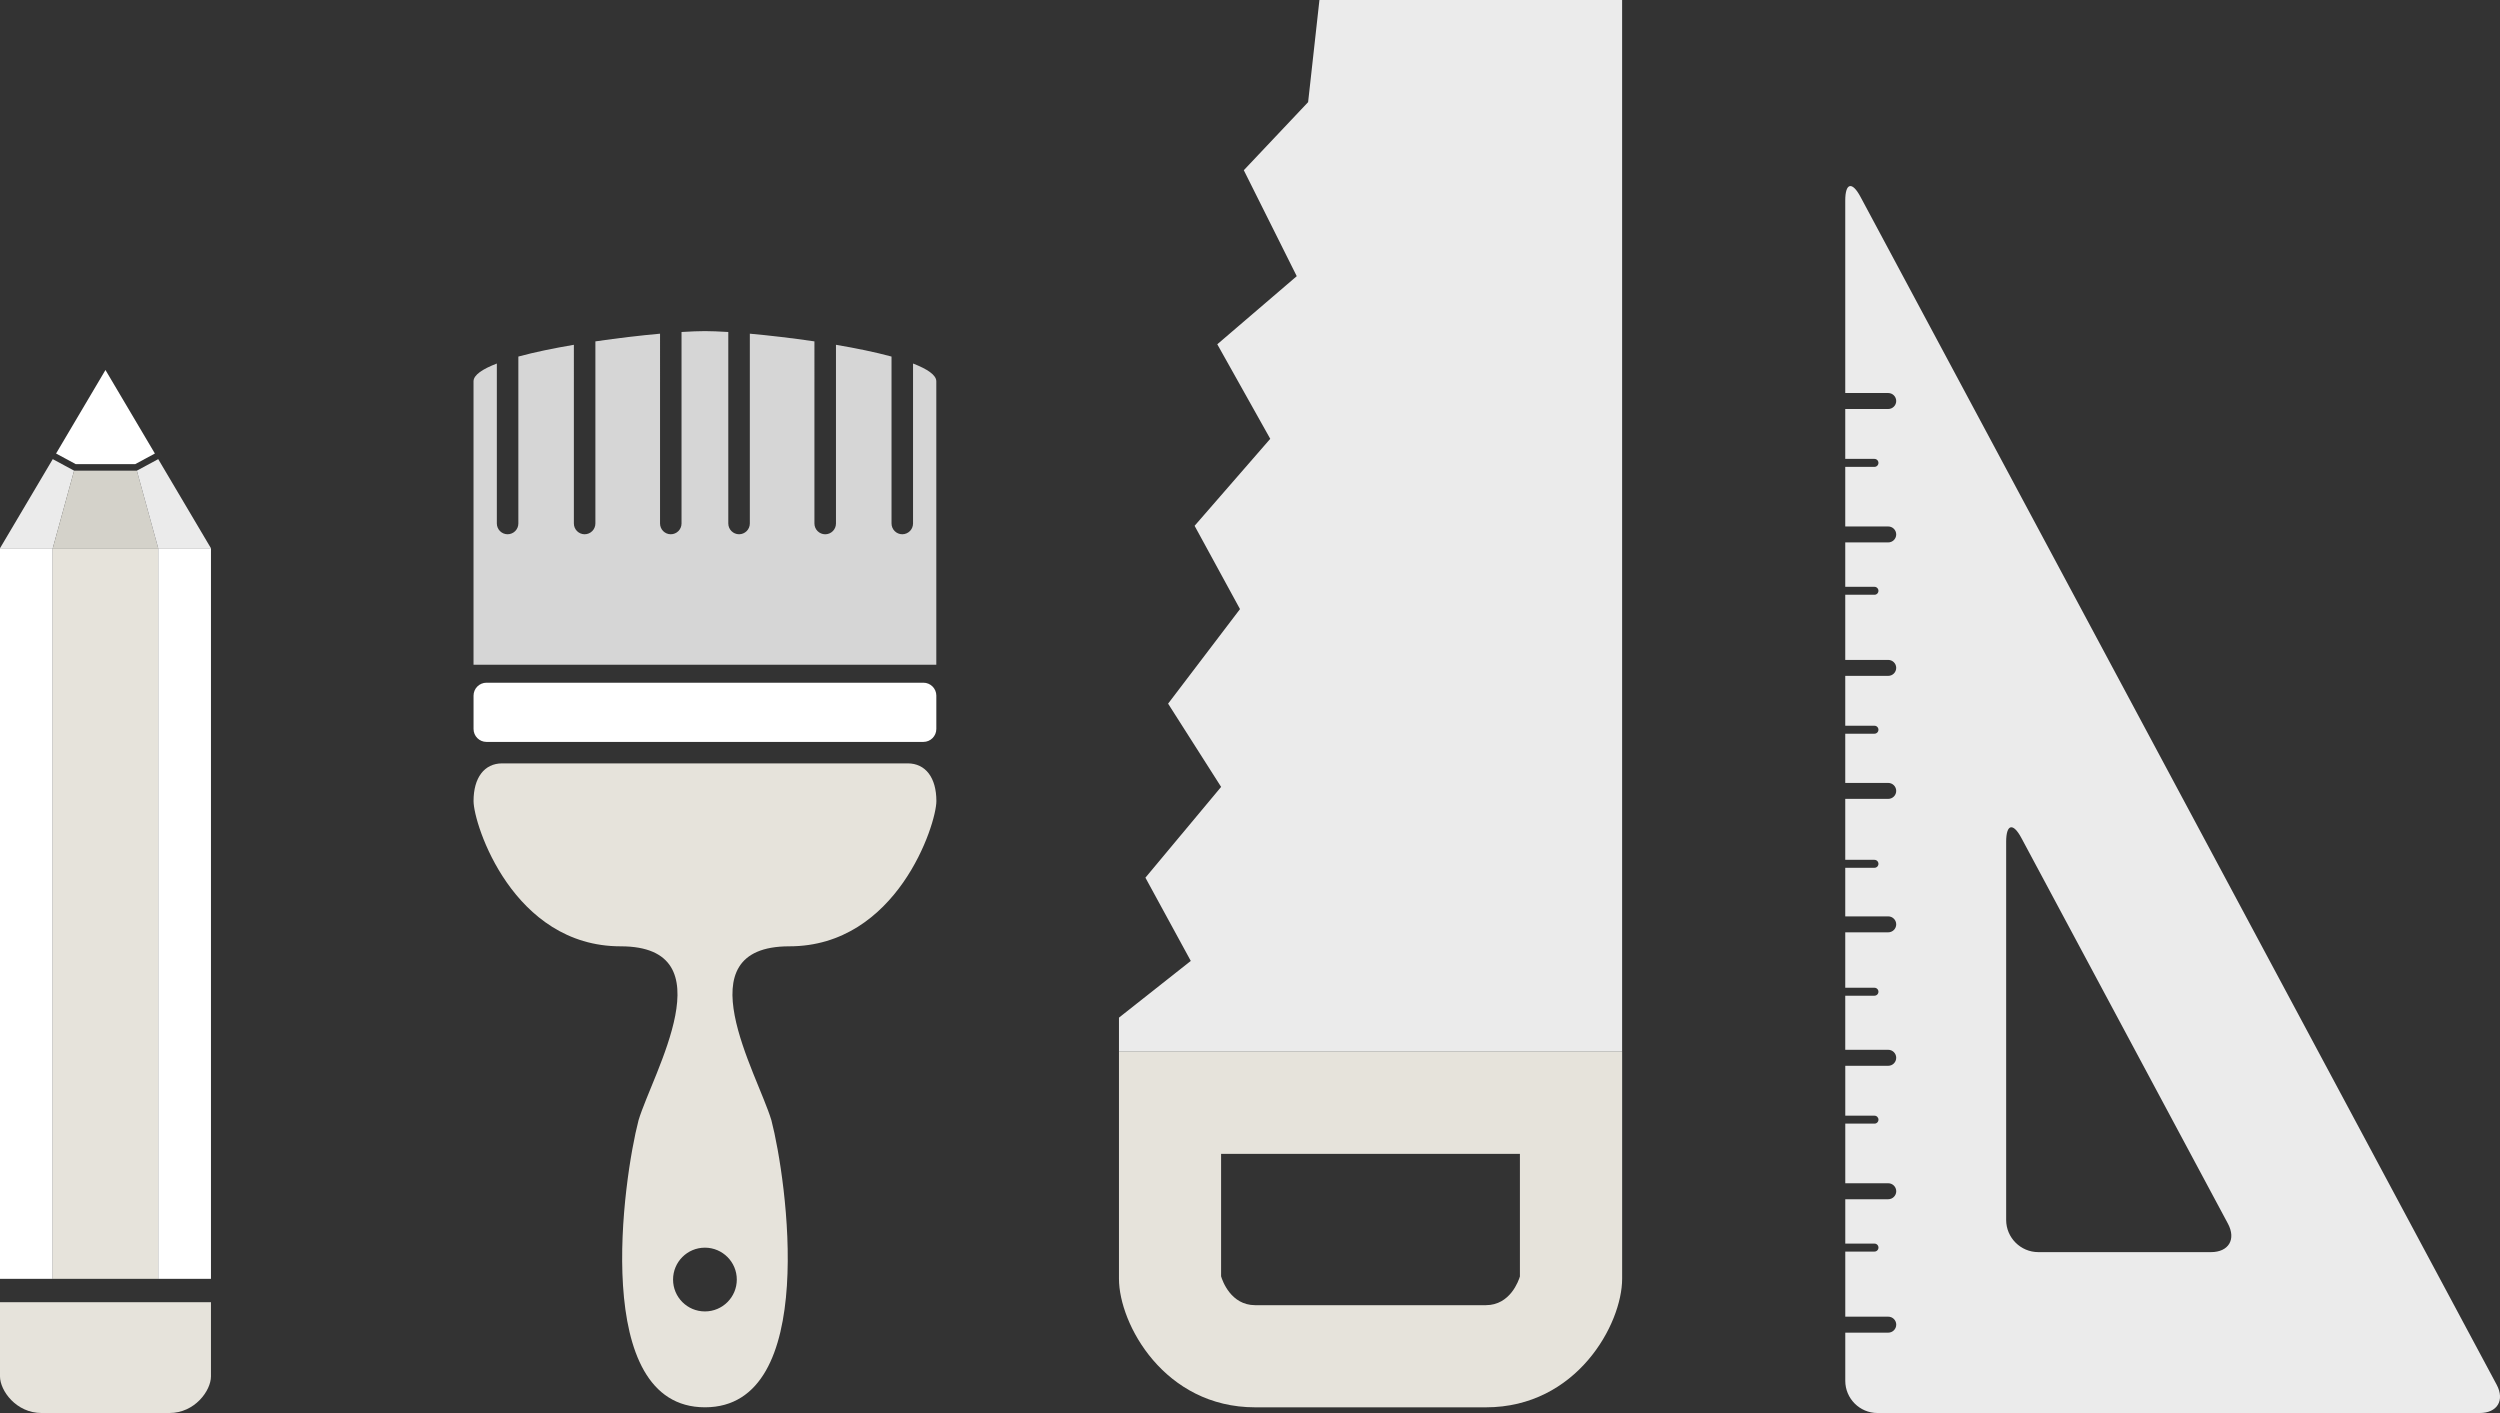 <?xml version="1.0" encoding="utf-8"?>
<!-- Generator: Adobe Illustrator 16.0.0, SVG Export Plug-In . SVG Version: 6.00 Build 0)  -->
<!DOCTYPE svg PUBLIC "-//W3C//DTD SVG 1.1//EN" "http://www.w3.org/Graphics/SVG/1.1/DTD/svg11.dtd">
<svg version="1.1" id="Layer_1" xmlns="http://www.w3.org/2000/svg" xmlns:xlink="http://www.w3.org/1999/xlink" x="0px" y="0px"
	 width="95.861px" height="54.182px" viewBox="-31.409 -11.067 95.861 54.182"
	 enable-background="new -31.409 -11.067 95.861 54.182" xml:space="preserve">
<rect x="-31.409" y="-11.067" width="95.861" height="54.182" fill="#333333" stroke="none"/>
<rect x="-31.409" y="9.955" fill="#FFFFFF" width="2.022" height="28.014"/>
<polygon opacity="0.9" fill="#FFFFFF" points="-29.386,6.538 -31.409,9.955 -29.386,9.955 -28.568,6.98 "/>
<polygon fill="#E6E3DB" points="-27.365,9.955 -29.386,9.955 -29.386,37.969 -27.365,37.969 -25.342,37.969 -25.342,9.955 "/>
<rect x="-25.342" y="9.955" fill="#FFFFFF" width="2.022" height="28.014"/>
<polygon opacity="0.9" fill="#E6E3DB" points="-26.161,6.98 -27.365,6.98 -28.568,6.98 -29.386,9.955 -27.365,9.955 -25.342,9.955 
	"/>
<polygon opacity="0.9" fill="#FFFFFF" points="-25.342,6.538 -23.32,9.955 -25.342,9.955 -26.161,6.98 "/>
<path fill="#E6E3DB" d="M-27.365,38.865h-4.044c0,0,0,2.3,0,2.845c0,0.546,0.619,1.404,1.594,1.404c0.974,0,2.45,0,2.45,0
	s1.477,0,2.451,0s1.594-0.858,1.594-1.404c0-0.545,0-2.845,0-2.845H-27.365z"/>
<polygon opacity="0.9" fill="#FFFFFF" points="30.79,-11.067 30.79,29.261 11.497,29.261 11.497,27.954 14.251,25.779 
	12.511,22.587 15.414,19.106 13.381,15.914 16.138,12.288 14.397,9.095 17.298,5.759 15.267,2.134 18.314,-0.477 16.284,-4.54 
	18.75,-7.151 19.184,-11.067 "/>
<path fill="#E6E3DB" d="M21.143,29.261h-9.646c0,0,0,6.962,0,8.703c0,1.74,1.74,4.932,5.222,4.932c3.482,0,4.425,0,4.425,0
	s0.942,0,4.424,0c3.482,0,5.223-3.191,5.223-4.932c0-1.741,0-8.703,0-8.703H21.143z M26.873,37.872
	c-0.049,0.165-0.373,1.107-1.306,1.107h-4.424h-4.425c-0.932,0-1.257-0.942-1.305-1.107v-4.695h5.729h5.729V37.872z"/>
<path opacity="0.8" fill="#FFFFFF" d="M3.601,2.872v6.134c0,0.228-0.186,0.413-0.413,0.413c-0.227,0-0.412-0.186-0.412-0.413V2.605
	c-0.621-0.169-1.359-0.32-2.13-0.451v6.853c0,0.228-0.186,0.413-0.412,0.413c-0.228,0-0.414-0.186-0.414-0.413V2.023
	c-0.865-0.127-1.726-0.227-2.477-0.295v7.278c0,0.228-0.187,0.413-0.413,0.413c-0.228,0-0.413-0.186-0.413-0.413V1.663
	c-0.353-0.021-0.66-0.034-0.896-0.034s-0.544,0.013-0.897,0.034v7.343c0,0.228-0.186,0.413-0.412,0.413
	c-0.228,0-0.412-0.186-0.412-0.413V1.728c-0.751,0.068-1.612,0.168-2.479,0.295v6.983c0,0.228-0.186,0.413-0.412,0.413
	c-0.228,0-0.413-0.186-0.413-0.413V2.154c-0.771,0.131-1.508,0.282-2.129,0.451v6.401c0,0.228-0.186,0.413-0.413,0.413
	s-0.412-0.186-0.412-0.413V2.872c-0.546,0.211-0.894,0.438-0.894,0.682c0,1.1,0,10.868,0,10.868h8.873h8.872c0,0,0-9.769,0-10.868
	C4.494,3.311,4.146,3.083,3.601,2.872z"/>
<g>
	<path fill="#FFFFFF" d="M4.494,16.886c0,0.272-0.223,0.495-0.495,0.495h-16.755c-0.272,0-0.495-0.223-0.495-0.495v-1.28
		c0-0.272,0.223-0.495,0.495-0.495H3.999c0.272,0,0.495,0.223,0.495,0.495V16.886z"/>
</g>
<path fill="#E6E3DB" d="M3.394,18.204c-0.688,0-7.772,0-7.772,0s-7.085,0-7.773,0s-1.1,0.55-1.1,1.444s1.512,5.571,5.64,5.571
	c4.126,0,1.228,4.862,0.686,6.671c-0.584,2.237-1.852,11.005,2.548,11.005c4.398,0,3.13-8.768,2.547-11.005
	c-0.542-1.809-3.44-6.671,0.687-6.671s5.639-4.677,5.639-5.571S4.083,18.204,3.394,18.204z M-3.157,37.997
	c0,0.676-0.547,1.222-1.222,1.222c-0.676,0-1.222-0.546-1.222-1.222s0.546-1.223,1.222-1.223
	C-3.704,36.775-3.157,37.322-3.157,37.997z"/>
<path opacity="0.9" fill="#FFFFFF" d="M64.323,42.027L39.928-3.524c-0.32-0.598-0.582-0.532-0.582,0.146v7.381h1.647
	c0.169,0,0.307,0.137,0.307,0.307c0,0.168-0.138,0.306-0.307,0.306h-1.647v1.913h1.12c0.085,0,0.153,0.068,0.153,0.153
	s-0.068,0.153-0.153,0.153h-1.12V9.12h1.647c0.169,0,0.307,0.137,0.307,0.306s-0.138,0.306-0.307,0.306h-1.647v1.702h1.12
	c0.085,0,0.153,0.069,0.153,0.153c0,0.085-0.068,0.152-0.153,0.152h-1.12v2.498h1.647c0.169,0,0.307,0.137,0.307,0.305
	c0,0.17-0.138,0.307-0.307,0.307h-1.647v1.912h1.12c0.085,0,0.153,0.068,0.153,0.153s-0.068,0.153-0.153,0.153h-1.12v1.887h1.647
	c0.169,0,0.307,0.137,0.307,0.307c0,0.168-0.138,0.305-0.307,0.305h-1.647v2.337h1.12c0.085,0,0.153,0.069,0.153,0.153
	c0,0.085-0.068,0.152-0.153,0.152h-1.12v1.863h1.647c0.169,0,0.307,0.137,0.307,0.306s-0.138,0.306-0.307,0.306h-1.647v2.125h1.12
	c0.085,0,0.153,0.068,0.153,0.153c0,0.084-0.068,0.152-0.153,0.152h-1.12v2.074h1.647c0.169,0,0.307,0.137,0.307,0.306
	S41.163,29.8,40.994,29.8h-1.647v1.913h1.12c0.085,0,0.153,0.069,0.153,0.152c0,0.086-0.068,0.153-0.153,0.153h-1.12v2.286h1.647
	c0.169,0,0.307,0.138,0.307,0.307c0,0.168-0.138,0.306-0.307,0.306h-1.647v1.701h1.12c0.085,0,0.153,0.069,0.153,0.153
	s-0.068,0.153-0.153,0.153h-1.12v2.496h1.647c0.169,0,0.307,0.137,0.307,0.306c0,0.17-0.138,0.307-0.307,0.307h-1.647v1.848
	c0,0.678,0.555,1.233,1.233,1.233h23.092C64.35,43.115,64.643,42.624,64.323,42.027z M53.369,36.945H46.75
	c-0.68,0-1.234-0.556-1.234-1.233V21.209c0-0.678,0.263-0.744,0.583-0.146l7.922,14.793C54.34,36.455,54.048,36.945,53.369,36.945z"
	/>
<polygon fill="#FFFFFF" points="-28.505,6.73 -26.224,6.73 -25.47,6.323 -27.365,3.12 -29.259,6.323 "/>
</svg>
